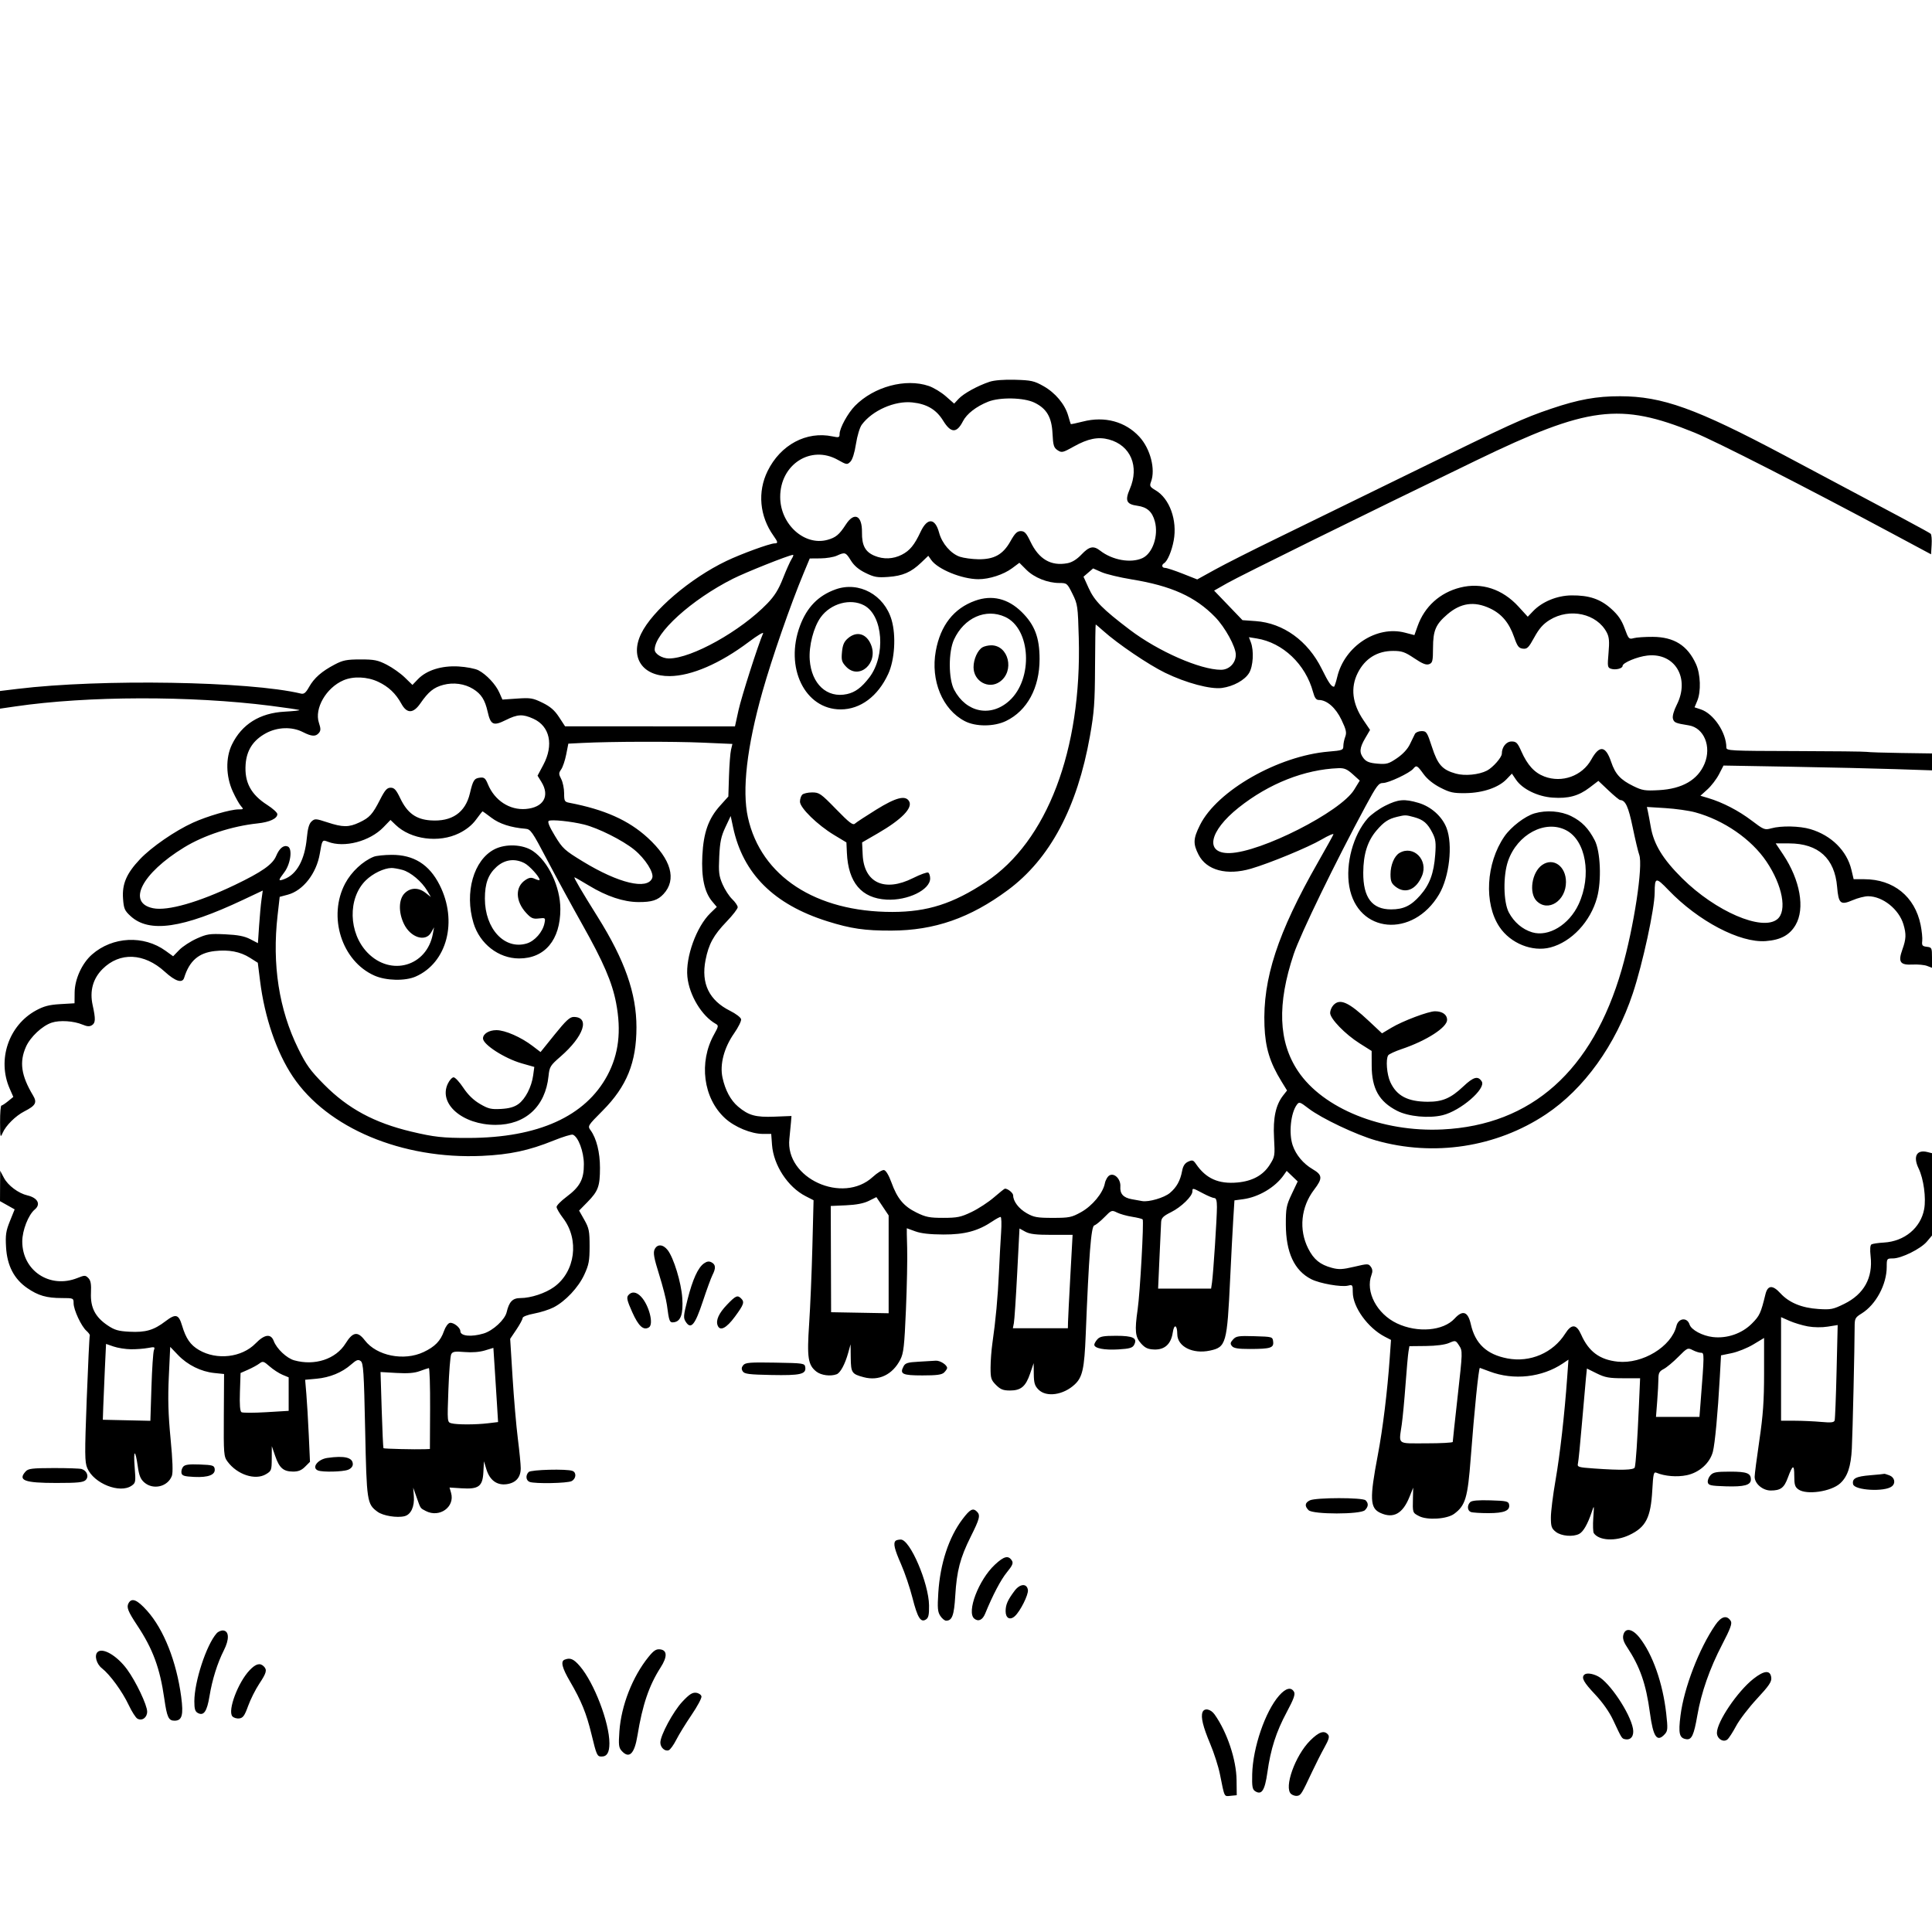 <svg version="1.1" width="1024" height="1024" xmlns="http://www.w3.org/2000/svg"><path d="M524.500 202.349 C 518.244 204.422,510.730 208.555,508.111 211.364 L 505.722 213.925 501.305 210.038 C 498.876 207.900,494.809 205.441,492.266 204.575 C 479.998 200.395,463.195 204.921,453.160 215.109 C 449.355 218.973,445.000 226.926,445.000 230.012 C 445.000 231.888,444.634 232.014,441.250 231.301 C 427.438 228.391,413.711 235.717,406.846 249.661 C 401.416 260.690,402.589 273.593,409.963 283.948 C 412.376 287.336,412.476 288.000,410.578 288.000 C 408.114 288.000,392.810 293.580,385.000 297.327 C 365.799 306.537,345.736 323.651,339.825 335.861 C 333.730 348.453,340.498 358.485,354.998 358.352 C 366.502 358.247,381.650 351.693,396.869 340.238 C 401.472 336.773,404.884 334.740,404.451 335.719 C 401.853 341.595,392.981 369.350,391.412 376.504 L 389.549 385.000 344.525 384.982 L 299.500 384.964 296.311 380.085 C 293.934 376.450,291.692 374.507,287.515 372.463 C 282.431 369.976,281.181 369.770,274.101 370.256 L 266.293 370.791 264.667 367.107 C 262.735 362.728,257.813 357.477,253.561 355.259 C 251.877 354.381,247.125 353.469,243.000 353.233 C 234.046 352.721,226.063 355.238,221.485 360.016 L 218.602 363.025 214.551 359.079 C 212.323 356.908,208.025 353.865,205.000 352.316 C 200.232 349.875,198.368 349.502,191.000 349.514 C 183.734 349.526,181.759 349.917,177.393 352.209 C 170.513 355.819,166.499 359.340,163.812 364.121 C 162.085 367.193,161.103 367.997,159.535 367.621 C 132.150 361.060,53.509 359.753,9.250 365.124 L 0.000 366.247 0.000 370.926 L 0.000 375.605 8.250 374.401 C 46.405 368.833,101.093 368.702,143.402 374.077 C 151.598 375.118,158.478 376.145,158.691 376.358 C 158.904 376.571,155.348 376.951,150.789 377.202 C 137.680 377.924,128.146 383.891,122.923 394.642 C 119.519 401.650,119.701 411.482,123.384 419.527 C 124.874 422.782,126.817 426.245,127.702 427.223 C 129.208 428.887,129.124 429.000,126.385 429.000 C 122.157 429.000,109.895 432.574,102.284 436.025 C 92.793 440.329,80.268 448.966,74.173 455.410 C 67.051 462.941,64.653 468.529,65.214 476.288 C 65.602 481.639,66.037 482.646,69.230 485.572 C 79.097 494.614,96.772 492.058,128.780 476.960 L 139.270 472.012 138.606 476.756 C 138.240 479.365,137.663 485.638,137.324 490.695 L 136.706 499.890 132.603 497.760 C 129.575 496.188,126.110 495.517,119.378 495.201 C 111.108 494.813,109.695 495.025,104.241 497.472 C 100.933 498.957,96.772 501.672,94.994 503.506 L 91.762 506.840 87.809 503.977 C 76.149 495.530,59.640 496.353,48.739 505.924 C 43.456 510.563,39.627 518.948,39.557 526.035 L 39.500 531.761 31.962 532.203 C 26.088 532.547,23.248 533.285,19.097 535.543 C 4.586 543.442,-1.576 561.678,5.111 576.940 L 7.056 581.380 4.278 583.654 C 2.750 584.905,1.163 585.944,0.750 585.964 C 0.337 585.984,0.018 589.938,0.039 594.750 C 0.076 602.883,0.171 603.286,1.400 600.466 C 3.119 596.519,8.272 591.412,12.932 589.034 C 18.894 585.993,19.774 584.388,17.533 580.646 C 11.202 570.074,10.161 562.932,13.768 554.806 C 16.079 549.601,22.399 543.683,27.417 542.027 C 31.679 540.621,39.066 541.095,43.775 543.078 C 46.223 544.109,47.487 544.178,48.775 543.352 C 50.651 542.149,50.715 540.059,49.097 532.701 C 47.455 525.230,49.257 518.689,54.363 513.591 C 63.493 504.474,76.405 505.034,87.334 515.022 C 92.942 520.148,96.656 521.315,97.604 518.250 C 100.370 509.315,105.241 505.047,113.770 504.086 C 121.292 503.239,127.315 504.383,132.459 507.637 L 136.641 510.283 137.852 519.991 C 140.257 539.259,146.580 557.720,155.180 570.578 C 173.466 597.917,213.199 614.576,255.500 612.638 C 270.273 611.962,280.358 609.802,293.415 604.519 C 298.318 602.536,302.910 601.135,303.620 601.407 C 306.489 602.509,309.425 610.342,309.463 617.000 C 309.509 625.080,307.431 628.983,300.201 634.391 C 297.340 636.530,295.000 638.920,295.000 639.701 C 295.000 640.481,296.550 643.150,298.444 645.631 C 307.147 657.028,304.943 673.958,293.696 682.105 C 289.077 685.451,281.357 688.000,275.842 688.000 C 271.705 688.000,269.843 689.908,268.543 695.477 C 267.612 699.463,261.313 705.290,256.315 706.787 C 249.778 708.746,244.000 708.165,244.000 705.548 C 244.000 703.647,240.359 700.784,238.424 701.162 C 237.459 701.351,236.096 703.244,235.331 705.456 C 233.512 710.712,230.545 713.772,224.500 716.623 C 214.093 721.531,199.642 718.642,193.353 710.397 C 189.586 705.457,186.999 705.873,183.167 712.038 C 177.988 720.370,166.865 724.035,155.956 721.004 C 151.959 719.894,146.642 714.878,145.086 710.750 C 143.566 706.716,140.221 707.166,135.458 712.043 C 128.154 719.523,114.902 721.063,105.458 715.528 C 100.890 712.851,98.546 709.461,96.486 702.548 C 94.699 696.556,93.132 696.149,87.724 700.277 C 81.504 705.025,77.207 706.280,68.667 705.845 C 62.706 705.540,60.746 704.971,57.017 702.462 C 50.459 698.050,47.879 693.013,48.214 685.278 C 48.419 680.542,48.086 678.657,46.817 677.389 C 45.269 675.840,44.862 675.838,41.055 677.361 C 26.432 683.212,11.800 673.533,11.800 658.008 C 11.800 652.153,15.035 643.876,18.422 641.065 C 21.777 638.280,19.982 634.854,14.500 633.577 C 9.740 632.468,4.221 628.329,2.069 624.252 L 0.088 620.500 0.044 628.566 L -0.000 636.632 3.884 638.815 L 7.768 640.998 5.267 647.191 C 3.142 652.453,2.832 654.538,3.209 661.056 C 3.773 670.799,7.447 677.888,14.423 682.695 C 20.240 686.704,24.678 687.987,32.750 687.994 C 38.898 688.000,39.000 688.045,39.010 690.750 C 39.022 694.249,43.068 702.923,45.835 705.384 C 47.000 706.420,47.788 707.545,47.587 707.884 C 47.386 708.223,46.658 723.350,45.969 741.500 C 44.857 770.796,44.889 774.906,46.252 778.118 C 49.735 786.324,63.565 791.795,69.795 787.431 C 71.907 785.951,71.998 785.395,71.380 777.681 C 70.620 768.188,71.707 767.831,73.015 777.144 C 73.709 782.090,74.484 783.999,76.509 785.750 C 81.234 789.835,88.910 787.998,91.091 782.260 C 91.746 780.537,91.524 774.184,90.401 762.493 C 89.160 749.576,88.929 741.336,89.481 729.566 L 90.217 713.868 94.386 718.219 C 99.413 723.466,106.534 726.993,113.564 727.719 L 118.763 728.255 118.632 750.042 C 118.507 770.689,118.609 771.978,120.592 774.665 C 125.699 781.586,135.243 784.741,140.923 781.386 C 143.853 779.656,144.002 779.256,144.033 773.034 L 144.065 766.500 145.891 771.786 C 148.063 778.073,150.192 779.925,155.295 779.968 C 158.078 779.992,159.786 779.305,161.694 777.397 L 164.297 774.794 163.657 760.647 C 163.305 752.866,162.729 743.080,162.376 738.901 L 161.734 731.302 167.730 730.758 C 174.797 730.117,181.255 727.471,186.073 723.241 C 188.930 720.732,189.832 720.404,191.172 721.384 C 192.597 722.426,192.892 726.964,193.539 757.812 C 194.340 796.013,194.516 797.171,200.136 801.289 C 203.029 803.408,210.432 804.610,214.422 803.609 C 217.801 802.761,219.764 798.532,219.346 793.000 L 219.006 788.500 220.875 793.788 C 222.962 799.696,222.703 799.315,225.684 800.865 C 232.943 804.638,241.214 798.720,239.080 791.278 L 238.261 788.422 244.628 788.827 C 253.706 789.405,255.803 787.853,256.203 780.260 L 256.506 774.500 257.777 778.696 C 259.541 784.520,263.342 787.345,268.490 786.658 C 273.390 786.004,276.000 783.059,276.000 778.182 C 276.000 776.204,275.312 769.166,274.471 762.543 C 273.630 755.919,272.371 741.298,271.673 730.051 L 270.403 709.602 273.702 704.700 C 275.516 702.005,277.000 699.249,277.000 698.576 C 277.000 697.869,279.583 696.873,283.120 696.215 C 286.486 695.589,291.099 694.122,293.370 692.956 C 299.674 689.718,306.523 682.432,309.676 675.610 C 312.113 670.338,312.500 668.266,312.500 660.500 C 312.500 652.506,312.189 650.949,309.718 646.567 L 306.936 641.634 311.411 637.067 C 317.070 631.292,318.000 628.738,318.000 618.970 C 318.000 610.818,316.161 603.422,313.068 599.140 C 311.378 596.798,311.429 596.713,319.453 588.640 C 332.189 575.824,337.331 563.133,337.336 544.500 C 337.340 526.504,331.159 508.911,316.759 485.933 C 308.288 472.415,303.942 465.000,304.490 465.000 C 304.732 465.000,308.208 466.986,312.215 469.413 C 321.592 475.094,330.507 478.065,338.330 478.116 C 345.461 478.163,348.629 477.152,351.683 473.856 C 358.786 466.192,355.771 455.467,343.302 444.038 C 333.165 434.747,320.438 429.065,301.750 425.488 C 299.232 425.006,299.000 424.580,299.000 420.431 C 299.000 417.939,298.308 414.562,297.461 412.925 C 296.079 410.253,296.079 409.726,297.452 407.765 C 298.293 406.564,299.488 403.009,300.106 399.865 L 301.231 394.150 308.865 393.766 C 323.877 393.012,356.772 392.932,372.345 393.612 L 388.189 394.304 387.458 397.402 C 387.055 399.106,386.571 405.375,386.381 411.333 L 386.037 422.165 381.688 427.002 C 375.479 433.908,372.867 441.265,372.255 453.571 C 371.683 465.071,373.371 472.910,377.467 477.778 L 379.916 480.689 376.530 483.971 C 369.124 491.149,363.284 507.289,364.326 517.703 C 365.304 527.491,371.959 538.520,379.399 542.684 C 380.919 543.534,380.837 544.040,378.501 548.219 C 370.243 562.995,372.700 582.017,384.242 592.655 C 389.343 597.357,398.150 601.000,404.417 601.000 L 408.760 601.000 409.183 606.750 C 409.983 617.616,417.566 629.187,427.061 634.031 L 431.205 636.145 430.577 660.823 C 430.232 674.395,429.460 692.766,428.863 701.648 C 427.656 719.607,428.242 723.472,432.707 726.984 C 435.218 728.959,440.243 729.611,443.455 728.379 C 445.430 727.621,447.899 723.028,449.572 717.000 L 450.821 712.500 450.911 719.628 C 451.010 727.591,451.452 728.257,457.750 729.941 C 465.820 732.099,473.091 728.603,477.200 720.589 C 478.923 717.227,479.340 713.525,480.164 694.214 C 480.692 681.859,480.983 667.080,480.812 661.373 C 480.640 655.665,480.556 650.997,480.624 650.998 C 480.693 650.999,482.718 651.735,485.124 652.633 C 488.109 653.747,492.838 654.281,500.000 654.313 C 511.279 654.362,518.421 652.448,525.982 647.348 C 527.897 646.057,529.850 645.000,530.322 645.000 C 530.794 645.000,530.922 648.712,530.606 653.250 C 530.291 657.788,529.772 667.350,529.452 674.500 C 528.866 687.620,527.727 699.929,525.987 711.951 C 525.466 715.553,525.031 721.347,525.020 724.827 C 525.002 730.500,525.302 731.456,527.923 734.077 C 530.281 736.435,531.709 737.000,535.312 737.000 C 541.131 737.000,543.651 734.874,545.992 727.990 L 547.860 722.500 547.930 728.295 C 547.988 733.060,548.436 734.527,550.455 736.545 C 554.628 740.719,563.669 739.398,569.681 733.736 C 573.746 729.909,574.735 725.409,575.449 707.500 C 577.141 665.079,578.316 650.034,579.977 649.507 C 580.871 649.224,583.306 647.247,585.387 645.115 C 589.048 641.366,589.266 641.286,592.048 642.674 C 593.630 643.463,597.200 644.468,599.982 644.908 C 602.765 645.348,605.305 645.972,605.628 646.294 C 606.364 647.031,604.241 685.272,602.978 694.011 C 601.350 705.279,601.677 708.608,604.750 712.033 C 606.918 714.449,608.392 715.132,611.711 715.260 C 617.301 715.475,620.666 712.410,621.588 706.263 C 622.297 701.534,623.955 702.124,623.985 707.115 C 624.023 713.700,632.153 717.804,641.279 715.847 C 649.882 714.002,650.381 712.220,652.022 677.500 C 652.568 665.950,653.299 651.937,653.647 646.360 L 654.280 636.220 658.890 635.600 C 667.129 634.490,675.874 629.300,680.404 622.833 L 681.970 620.597 684.888 623.393 L 687.807 626.189 684.653 632.844 C 681.795 638.877,681.502 640.389,681.524 649.000 C 681.561 663.833,686.009 673.413,694.984 677.992 C 699.482 680.286,710.964 682.298,714.500 681.411 C 716.865 680.817,717.000 681.006,717.000 684.925 C 717.000 692.768,724.989 703.840,734.016 708.508 L 737.260 710.186 736.579 719.843 C 735.332 737.535,732.902 757.355,730.308 771.000 C 725.849 794.456,726.062 799.341,731.657 801.890 C 738.539 805.025,743.468 802.304,747.055 793.389 L 749.022 788.500 748.887 794.000 C 748.695 801.830,748.678 801.782,752.156 803.581 C 756.532 805.844,766.958 805.162,770.739 802.365 C 776.726 797.937,777.924 793.891,779.522 772.705 C 781.389 747.951,783.719 724.998,784.364 725.001 C 784.439 725.001,786.750 725.855,789.500 726.899 C 802.252 731.740,817.342 730.074,828.407 722.603 L 831.314 720.640 830.639 730.070 C 829.225 749.843,826.823 771.020,824.457 784.586 C 823.106 792.333,822.000 801.188,822.000 804.263 C 822.000 809.113,822.350 810.130,824.635 811.927 C 827.507 814.186,833.796 814.715,837.055 812.970 C 839.190 811.828,841.517 807.774,843.592 801.584 C 844.961 797.500,844.961 797.500,844.475 804.500 C 844.208 808.350,844.329 811.995,844.745 812.600 C 847.477 816.580,856.201 817.060,863.500 813.632 C 872.363 809.469,874.944 804.434,875.755 789.727 C 876.224 781.219,876.511 779.990,877.898 780.573 C 882.337 782.438,888.810 782.971,893.988 781.897 C 900.657 780.515,906.267 775.483,907.851 769.464 C 908.962 765.246,910.482 748.931,911.534 729.932 L 912.175 718.364 917.895 717.182 C 921.042 716.533,926.178 714.458,929.308 712.573 L 935.000 709.146 934.998 727.823 C 934.996 742.549,934.468 750.081,932.498 763.428 C 931.124 772.738,930.000 781.421,930.000 782.723 C 930.000 786.371,934.249 790.000,938.520 790.000 C 943.749 790.000,945.607 788.618,947.578 783.261 C 950.176 776.204,951.000 775.958,951.000 782.243 C 951.000 786.941,951.372 788.147,953.223 789.443 C 957.549 792.474,970.480 790.589,975.307 786.224 C 979.234 782.672,981.040 777.293,981.513 767.735 C 981.949 758.921,982.985 714.035,982.995 703.486 C 983.000 698.775,983.226 698.331,986.750 696.143 C 994.270 691.474,1000.000 680.801,1000.000 671.465 C 1000.000 667.094,1000.069 667.000,1003.250 666.999 C 1007.787 666.998,1018.053 661.914,1021.293 658.064 L 1024.000 654.847 1024.000 633.032 L 1024.000 611.217 1021.579 610.609 C 1015.857 609.173,1013.829 612.950,1016.908 619.311 C 1019.557 624.783,1020.939 634.924,1019.846 640.863 C 1018.013 650.815,1009.416 657.949,998.497 658.579 C 995.460 658.754,992.492 659.196,991.902 659.561 C 991.217 659.984,991.059 662.261,991.464 665.862 C 992.747 677.272,987.955 685.928,977.505 691.072 C 971.574 693.992,970.402 694.224,963.760 693.794 C 954.941 693.223,948.210 690.432,943.650 685.455 C 939.509 680.934,936.912 681.115,935.718 686.007 C 933.264 696.065,932.637 697.416,928.508 701.545 C 923.198 706.854,915.326 709.554,907.764 708.658 C 902.258 708.006,896.403 704.844,895.514 702.043 C 894.238 698.024,889.569 698.545,888.529 702.822 C 885.875 713.739,870.539 723.058,857.453 721.707 C 847.885 720.720,842.036 716.390,838.027 707.328 C 835.549 701.726,832.927 701.572,829.605 706.833 C 823.149 717.060,811.012 722.278,798.985 719.997 C 787.993 717.913,781.881 712.202,779.558 701.847 C 778.052 695.135,775.270 694.164,770.986 698.854 C 764.981 705.429,751.319 706.575,740.420 701.419 C 729.738 696.365,723.556 684.559,726.936 675.669 C 727.594 673.938,727.485 672.677,726.567 671.423 C 725.318 669.714,724.948 669.713,717.787 671.400 C 711.558 672.867,709.576 672.963,705.914 671.977 C 699.670 670.295,696.322 667.570,693.386 661.775 C 688.300 651.737,689.500 639.739,696.509 630.556 C 701.118 624.518,700.981 622.765,695.656 619.645 C 690.771 616.781,686.899 612.152,685.166 607.101 C 683.005 600.802,684.086 590.000,687.319 585.579 C 688.581 583.853,688.932 583.962,693.578 587.523 C 700.402 592.754,718.762 601.462,729.263 604.450 C 759.941 613.177,793.101 608.094,819.328 590.643 C 839.603 577.152,856.323 553.890,865.431 526.500 C 870.662 510.772,876.981 481.622,877.014 473.075 C 877.045 464.860,877.602 464.758,884.309 471.743 C 900.158 488.248,922.232 499.827,935.886 498.797 C 943.800 498.200,948.540 495.641,951.692 490.262 C 956.805 481.539,954.130 466.435,945.072 452.870 L 941.152 447.000 948.326 447.022 C 963.774 447.069,972.441 454.944,973.710 470.087 C 974.457 478.991,975.506 479.889,981.936 477.123 C 984.650 475.955,988.362 475.010,990.185 475.022 C 997.898 475.073,1006.456 481.902,1008.859 489.922 C 1010.413 495.112,1010.304 497.678,1008.290 503.298 C 1005.917 509.918,1007.074 511.592,1013.773 511.231 C 1016.522 511.083,1019.947 511.410,1021.385 511.956 L 1024.000 512.950 1024.000 507.542 C 1024.000 502.385,1023.872 502.118,1021.250 501.816 C 1018.898 501.546,1018.547 501.102,1018.821 498.752 C 1018.998 497.241,1018.619 493.416,1017.980 490.252 C 1014.934 475.189,1003.596 466.000,988.055 466.000 L 982.473 466.000 981.286 461.002 C 978.893 450.928,970.655 442.758,959.568 439.465 C 953.854 437.767,944.115 437.563,938.834 439.029 C 935.327 440.004,934.874 439.824,928.334 434.859 C 921.452 429.634,912.993 425.261,905.379 422.990 L 901.259 421.761 904.981 418.398 C 907.028 416.549,909.783 412.947,911.102 410.396 L 913.500 405.756 949.500 406.386 C 969.300 406.732,994.163 407.306,1004.750 407.660 L 1024.000 408.304 1024.000 403.822 L 1024.000 399.339 1007.641 399.102 C 998.644 398.971,990.431 398.704,989.391 398.509 C 988.351 398.313,971.188 398.119,951.250 398.077 C 916.901 398.004,915.000 397.905,915.000 396.182 C 915.000 388.287,908.247 378.227,901.440 375.980 L 898.147 374.893 899.573 371.479 C 901.653 366.502,901.346 357.361,898.919 352.000 C 894.446 342.118,887.304 337.614,876.000 337.545 C 871.875 337.520,867.321 337.831,865.879 338.237 C 863.402 338.933,863.140 338.648,861.099 333.053 C 859.502 328.672,857.662 325.982,854.023 322.711 C 848.204 317.479,842.250 315.470,832.871 315.573 C 825.269 315.658,817.392 318.894,812.590 323.906 L 809.742 326.879 804.837 321.512 C 796.316 312.188,785.221 308.565,773.926 311.417 C 763.171 314.132,755.036 321.500,751.358 331.855 L 749.665 336.620 744.605 335.308 C 729.612 331.418,712.623 342.546,708.766 358.783 C 708.084 361.652,707.296 363.993,707.013 363.985 C 705.610 363.943,704.168 361.829,700.546 354.500 C 693.220 339.677,680.181 330.247,665.568 329.201 L 658.543 328.699 651.021 320.866 L 643.500 313.033 650.500 309.054 C 657.648 304.991,723.164 272.705,782.591 243.962 C 841.744 215.350,858.571 213.204,898.000 229.243 C 909.638 233.976,956.158 257.713,1003.314 282.979 L 1023.500 293.795 1023.807 288.754 C 1023.976 285.982,1023.751 283.356,1023.307 282.919 C 1022.574 282.196,1008.186 274.483,945.492 241.205 C 898.875 216.461,881.046 210.053,858.708 210.017 C 846.190 209.997,836.625 211.728,822.138 216.633 C 807.250 221.674,800.950 224.555,747.000 251.000 C 720.325 264.076,688.375 279.692,676.000 285.703 C 663.625 291.714,649.237 298.988,644.026 301.869 L 634.552 307.105 626.826 304.053 C 622.578 302.374,618.403 301.000,617.551 301.000 C 615.807 301.000,615.470 299.446,617.007 298.496 C 618.809 297.382,621.055 292.070,622.089 286.475 C 624.072 275.751,619.923 264.247,612.491 259.862 C 609.485 258.089,609.209 257.580,610.051 255.366 C 612.551 248.789,609.720 237.821,603.887 231.494 C 596.454 223.429,585.509 220.473,574.001 223.421 C 570.537 224.309,567.625 224.915,567.531 224.768 C 567.437 224.620,566.817 222.606,566.153 220.291 C 564.415 214.237,559.331 208.171,553.025 204.629 C 548.129 201.878,546.543 201.525,538.025 201.288 C 532.093 201.123,526.991 201.523,524.500 202.349 M548.306 213.421 C 554.760 216.575,557.416 221.108,557.850 229.707 C 558.175 236.129,558.530 237.301,560.557 238.630 C 562.743 240.062,563.291 239.935,569.200 236.630 C 576.645 232.467,582.032 231.393,587.747 232.932 C 599.265 236.033,603.980 247.201,598.827 259.179 C 596.163 265.373,597.014 267.268,602.820 268.062 C 607.990 268.770,610.708 271.203,612.099 276.367 C 614.130 283.912,610.920 293.349,605.478 295.828 C 599.334 298.628,589.579 296.896,583.115 291.859 C 579.577 289.101,577.333 289.566,573.201 293.909 C 570.733 296.504,568.223 298.055,565.741 298.521 C 557.034 300.154,550.604 296.400,546.165 287.090 C 543.994 282.537,543.043 281.500,541.036 281.500 C 539.095 281.500,537.927 282.649,535.536 286.910 C 531.605 293.915,526.907 296.535,518.500 296.412 C 515.200 296.364,510.835 295.774,508.800 295.101 C 504.001 293.515,499.277 288.066,497.750 282.355 C 495.642 274.475,491.508 274.253,487.956 281.829 C 484.645 288.891,482.221 291.846,477.956 294.023 C 473.390 296.352,468.256 296.552,463.546 294.584 C 458.591 292.513,456.769 289.112,456.868 282.113 C 456.994 273.133,452.772 271.106,448.313 278.007 C 444.850 283.366,442.977 284.928,438.562 286.135 C 426.354 289.475,413.576 277.911,413.522 263.473 C 413.458 246.176,429.724 235.670,444.078 243.739 C 448.744 246.362,449.026 246.403,450.725 244.704 C 451.814 243.615,452.957 239.979,453.682 235.294 C 454.350 230.983,455.696 226.536,456.775 225.079 C 462.346 217.559,474.195 212.327,483.484 213.286 C 491.220 214.085,496.244 217.050,499.884 222.966 C 503.985 229.630,507.067 229.729,510.359 223.302 C 512.389 219.341,517.384 215.452,523.692 212.923 C 529.942 210.417,542.687 210.675,548.306 213.421 M450.974 297.063 C 452.675 299.819,455.105 301.883,458.754 303.668 C 463.329 305.907,464.988 306.198,470.788 305.783 C 478.483 305.233,482.905 303.307,488.258 298.179 L 492.016 294.578 493.554 296.774 C 497.029 301.734,509.833 306.963,518.568 306.988 C 524.333 307.005,531.930 304.532,536.438 301.171 L 540.295 298.295 544.005 302.005 C 548.150 306.150,555.265 309.000,561.470 309.000 C 565.480 309.000,565.655 309.144,568.435 314.750 C 571.165 320.255,571.307 321.247,571.769 338.000 C 573.409 397.554,554.988 445.967,522.500 467.488 C 505.146 478.984,491.572 483.333,473.000 483.347 C 432.338 483.379,403.353 464.447,396.431 433.334 C 393.207 418.842,395.861 395.820,404.125 366.580 C 409.194 348.647,418.960 320.544,425.957 303.750 L 429.187 296.000 434.843 295.955 C 437.954 295.930,441.850 295.292,443.500 294.536 C 447.876 292.533,448.258 292.662,450.974 297.063 M419.594 296.250 C 418.795 297.488,416.730 302.100,415.003 306.500 C 412.664 312.463,410.545 315.868,406.682 319.872 C 392.626 334.444,366.569 349.000,354.541 349.000 C 350.940 349.000,347.000 346.568,347.000 344.344 C 347.000 335.485,366.420 317.875,388.447 306.761 C 395.268 303.319,417.830 294.329,420.273 294.079 C 420.698 294.036,420.393 295.012,419.594 296.250 M599.869 307.102 C 620.850 310.524,633.521 316.242,644.026 327.027 C 649.314 332.456,655.000 342.817,655.000 347.025 C 655.000 351.429,651.489 355.000,647.157 355.000 C 636.165 355.000,613.927 345.248,598.852 333.816 C 584.397 322.855,580.109 318.512,577.017 311.700 L 574.278 305.665 576.827 303.472 L 579.377 301.279 583.817 303.243 C 586.260 304.324,593.483 306.060,599.869 307.102 M442.882 312.381 C 433.741 315.647,427.711 321.811,424.029 331.651 C 415.760 353.753,426.566 376.000,445.570 376.000 C 456.028 376.000,465.328 369.058,470.786 357.175 C 474.216 349.709,475.008 336.978,472.565 328.575 C 468.702 315.288,455.263 307.956,442.882 312.381 M516.882 318.381 C 505.521 322.440,498.460 331.455,495.987 345.054 C 493.145 360.685,499.518 376.082,511.372 382.222 C 517.208 385.245,526.883 385.203,533.237 382.127 C 544.419 376.714,551.000 364.567,551.000 349.343 C 551.000 337.923,548.416 331.140,541.470 324.324 C 534.235 317.224,525.814 315.189,516.882 318.381 M458.016 320.868 C 468.074 326.260,469.583 347.571,460.723 359.115 C 456.654 364.417,453.270 366.931,448.923 367.881 C 438.362 370.189,430.105 362.596,429.173 349.720 C 428.640 342.351,431.216 332.383,435.004 327.153 C 440.315 319.822,450.748 316.972,458.016 320.868 M789.624 322.405 C 795.884 325.320,799.853 330.024,802.522 337.691 C 804.222 342.573,804.960 343.549,807.152 343.805 C 809.431 344.071,810.196 343.313,813.214 337.805 C 815.768 333.144,817.887 330.744,821.340 328.603 C 831.974 322.007,846.430 325.196,851.650 335.290 C 852.893 337.693,853.085 339.989,852.553 346.084 C 851.921 353.328,852.010 353.868,853.939 354.481 C 856.307 355.232,860.000 354.301,860.000 352.953 C 860.000 351.289,867.770 348.044,873.176 347.449 C 887.776 345.844,895.862 359.472,888.698 373.609 C 887.144 376.676,886.337 379.572,886.676 380.867 C 887.231 382.993,888.019 383.329,895.090 384.458 C 903.149 385.744,907.245 395.692,903.452 404.768 C 899.863 413.359,891.667 418.112,879.265 418.795 C 871.900 419.201,870.468 418.974,865.710 416.646 C 858.867 413.299,856.139 410.320,853.929 403.784 C 851.017 395.173,847.728 394.796,843.419 402.581 C 838.608 411.274,827.886 415.138,818.510 411.557 C 813.275 409.558,809.577 405.509,806.355 398.250 C 804.331 393.688,803.651 393.000,801.173 393.000 C 798.354 393.000,796.000 395.945,796.000 399.470 C 796.000 401.418,791.256 406.816,788.118 408.439 C 783.849 410.647,776.386 411.368,771.621 410.034 C 764.440 408.023,762.035 405.341,758.978 395.931 C 756.418 388.054,756.057 387.500,753.478 387.500 C 751.960 387.500,750.366 388.175,749.937 389.000 C 749.507 389.825,748.302 392.300,747.258 394.500 C 746.070 397.005,743.518 399.751,740.430 401.848 C 735.999 404.858,734.952 405.152,730.084 404.752 C 726.003 404.417,724.216 403.750,722.834 402.043 C 720.353 398.979,720.525 396.486,723.579 391.275 L 726.158 386.875 722.643 381.688 C 716.714 372.939,715.700 364.458,719.646 356.645 C 723.491 349.032,729.970 345.000,738.359 345.000 C 743.022 345.000,744.625 345.556,749.594 348.896 C 753.904 351.793,755.916 352.596,757.445 352.030 C 759.277 351.351,759.503 350.412,759.529 343.384 C 759.562 334.137,760.948 330.912,767.184 325.574 C 774.220 319.552,781.338 318.547,789.624 322.405 M532.684 326.943 C 546.407 333.174,547.758 359.855,534.937 371.438 C 525.122 380.305,512.106 377.702,505.724 365.595 C 502.680 359.820,502.631 345.516,505.633 339.000 C 510.966 327.425,522.460 322.302,532.684 326.943 M584.747 334.370 C 592.361 341.208,608.758 352.321,617.532 356.591 C 628.651 362.002,641.617 365.461,647.669 364.632 C 653.734 363.801,659.727 360.496,662.035 356.710 C 664.211 353.142,664.685 344.931,662.975 340.433 L 661.949 337.736 666.106 338.401 C 679.913 340.609,691.984 352.087,695.937 366.767 C 696.771 369.863,697.588 371.000,698.981 371.000 C 703.264 371.000,707.939 375.086,711.003 381.507 C 713.488 386.713,713.840 388.290,713.009 390.477 C 712.454 391.936,712.000 394.161,712.000 395.421 C 712.000 397.558,711.474 397.756,704.208 398.362 C 677.492 400.590,645.130 419.046,636.039 437.238 C 632.408 444.504,632.276 447.154,635.250 452.994 C 639.481 461.302,650.220 464.166,663.068 460.414 C 672.979 457.520,693.400 449.088,700.356 445.018 C 704.127 442.811,706.992 441.578,706.724 442.278 C 706.455 442.977,702.776 449.613,698.548 457.025 C 677.182 494.474,669.226 518.804,670.197 543.715 C 670.651 555.362,673.032 563.131,679.246 573.241 L 682.160 577.981 680.142 580.547 C 676.172 585.593,674.682 592.498,675.267 603.125 C 675.790 612.606,675.717 613.055,672.955 617.410 C 669.457 622.926,663.771 626.029,655.846 626.748 C 645.847 627.654,639.184 624.672,633.887 616.916 C 632.475 614.849,631.960 614.697,629.763 615.698 C 627.983 616.509,627.045 617.947,626.540 620.637 C 625.570 625.807,623.638 629.286,620.065 632.292 C 617.054 634.825,608.870 637.222,605.365 636.597 C 604.339 636.414,601.858 635.968,599.850 635.605 C 595.393 634.801,593.519 632.726,593.810 628.915 C 594.103 625.059,590.730 621.539,588.093 622.950 C 587.070 623.498,585.944 625.420,585.592 627.223 C 584.586 632.367,578.948 639.164,572.921 642.500 C 567.965 645.242,566.684 645.500,558.000 645.500 C 549.709 645.500,547.947 645.183,544.152 643.011 C 539.949 640.605,537.000 636.718,537.000 633.585 C 537.000 632.298,534.209 630.000,532.647 630.000 C 532.381 630.000,529.764 632.079,526.832 634.621 C 523.899 637.162,518.575 640.644,515.000 642.360 C 509.305 645.092,507.447 645.480,500.000 645.489 C 492.682 645.498,490.699 645.107,485.742 642.672 C 478.961 639.343,475.566 635.262,472.481 626.732 C 471.115 622.954,469.573 620.369,468.565 620.167 C 467.651 619.984,464.979 621.608,462.628 623.775 C 446.693 638.464,416.121 624.535,418.384 603.617 C 418.688 600.803,419.064 596.925,419.219 595.000 L 419.500 591.500 410.467 591.854 C 400.484 592.245,396.771 591.218,391.206 586.526 C 387.247 583.187,384.370 577.824,382.925 571.086 C 381.435 564.140,383.756 555.329,389.082 547.707 C 391.308 544.520,392.982 541.145,392.801 540.207 C 392.621 539.268,390.004 537.271,386.986 535.768 C 375.846 530.221,371.508 521.261,373.951 508.844 C 375.622 500.350,378.183 495.678,385.138 488.435 C 388.362 485.077,391.000 481.665,391.000 480.852 C 391.000 480.039,389.683 478.112,388.073 476.570 C 386.462 475.027,384.157 471.468,382.950 468.661 C 381.049 464.244,380.816 462.268,381.216 453.971 C 381.591 446.175,382.200 443.276,384.476 438.442 L 387.275 432.500 388.568 438.558 C 393.811 463.110,410.166 479.391,438.544 488.309 C 450.970 492.214,458.391 493.292,472.500 493.241 C 495.300 493.158,514.135 486.603,534.150 471.785 C 556.485 455.250,570.961 428.098,577.702 390.093 C 579.937 377.496,580.305 372.457,580.395 353.254 C 580.453 341.018,580.611 331.005,580.747 331.004 C 580.883 331.002,582.683 332.517,584.747 334.370 M449.427 338.309 C 447.378 340.071,446.631 341.787,446.271 345.559 C 445.862 349.834,446.143 350.871,448.351 353.250 C 455.262 360.694,465.743 351.501,461.613 341.617 C 459.158 335.739,454.032 334.348,449.427 338.309 M520.750 343.080 C 518.160 344.589,516.000 349.393,516.000 353.646 C 516.000 361.077,523.970 365.511,529.883 361.369 C 537.919 355.741,534.635 341.928,525.285 342.030 C 523.753 342.047,521.712 342.519,520.750 343.080 M200.500 361.383 C 205.955 363.962,209.758 367.572,212.736 373.000 C 215.658 378.325,219.032 378.260,222.806 372.808 C 227.099 366.605,229.909 364.336,234.958 362.995 C 240.351 361.563,246.244 362.370,250.755 365.158 C 255.072 367.825,257.041 370.913,258.467 377.244 C 260.048 384.260,261.498 384.927,268.059 381.658 C 274.369 378.514,277.052 378.387,282.729 380.964 C 291.453 384.924,293.581 394.881,287.957 405.421 L 284.914 411.124 286.957 414.430 C 291.583 421.915,288.075 427.998,278.682 428.776 C 270.133 429.485,262.151 424.277,258.615 415.681 C 257.279 412.432,256.647 411.910,254.373 412.181 C 251.331 412.544,250.700 413.530,249.059 420.482 C 246.644 430.715,239.461 435.635,228.132 434.816 C 220.464 434.261,215.884 430.915,212.161 423.149 C 209.986 418.613,208.981 417.500,207.061 417.500 C 205.133 417.500,204.047 418.718,201.460 423.783 C 197.436 431.660,195.890 433.361,190.415 435.935 C 184.859 438.546,181.661 438.531,173.509 435.856 C 167.390 433.847,166.860 433.817,165.129 435.383 C 163.824 436.564,163.089 439.130,162.624 444.130 C 161.554 455.649,157.316 463.421,150.750 465.909 C 147.335 467.202,147.323 466.754,150.651 462.391 C 154.047 457.939,155.152 449.656,152.486 448.633 C 150.268 447.782,148.058 449.620,146.330 453.755 C 144.480 458.180,138.721 462.208,124.500 469.026 C 105.283 478.238,88.869 482.924,81.192 481.388 C 67.090 478.568,75.034 462.957,97.607 449.132 C 108.079 442.719,122.948 437.860,136.500 436.424 C 142.938 435.742,147.000 433.840,147.000 431.508 C 147.000 430.712,144.589 428.519,141.641 426.634 C 132.948 421.073,129.500 414.585,130.188 405.083 C 130.728 397.608,134.194 392.301,140.927 388.636 C 147.026 385.317,154.745 385.066,160.500 388.000 C 165.205 390.399,167.328 390.515,169.027 388.468 C 170.055 387.228,170.056 386.199,169.029 383.088 C 166.531 375.519,172.863 364.537,182.000 360.590 C 187.277 358.311,194.671 358.628,200.500 361.383 M754.530 410.294 C 756.462 412.955,759.690 415.555,763.444 417.475 C 768.555 420.089,770.327 420.470,776.914 420.375 C 785.972 420.244,794.274 417.411,798.486 413.015 L 801.340 410.036 803.556 413.297 C 806.918 418.245,814.999 422.196,822.900 422.756 C 831.273 423.348,836.707 421.870,842.548 417.411 L 847.177 413.878 852.529 418.939 C 855.472 421.722,858.245 424.014,858.690 424.032 C 861.541 424.144,863.072 427.474,865.376 438.574 C 866.737 445.133,868.282 451.630,868.809 453.011 C 870.983 458.700,865.994 491.452,859.545 513.831 C 844.091 567.458,811.712 596.346,764.500 598.629 C 732.471 600.178,701.212 587.547,687.959 567.701 C 677.546 552.107,676.825 532.203,685.711 505.663 C 689.259 495.067,707.826 456.847,723.803 427.250 C 729.681 416.360,730.708 415.000,733.048 415.000 C 735.991 415.000,747.134 409.749,749.024 407.471 C 750.739 405.405,751.121 405.601,754.530 410.294 M716.981 410.364 L 720.704 413.727 717.704 418.614 C 710.539 430.286,668.292 451.759,651.724 452.150 C 638.400 452.464,640.770 440.564,656.526 428.043 C 672.563 415.299,691.423 407.843,709.379 407.150 C 712.495 407.029,713.990 407.662,716.981 410.364 M425.200 421.200 C 424.540 421.860,424.000 423.525,424.000 424.901 C 424.000 428.184,433.281 437.251,442.064 442.548 L 448.616 446.500 448.867 452.000 C 449.588 467.793,456.611 476.083,469.889 476.815 C 481.076 477.432,493.000 471.648,493.000 465.604 C 493.000 464.237,492.546 462.837,491.991 462.494 C 491.436 462.151,487.775 463.475,483.857 465.435 C 468.807 472.964,457.930 467.893,457.235 453.022 L 456.930 446.500 465.215 441.706 C 477.809 434.419,483.846 428.262,481.866 424.724 C 479.974 421.344,474.924 422.621,464.406 429.139 C 458.958 432.516,453.893 435.839,453.152 436.523 C 452.051 437.539,450.214 436.135,443.152 428.883 C 435.076 420.590,434.230 419.999,430.450 419.999 C 428.222 420.000,425.860 420.540,425.200 421.200 M734.222 427.047 C 730.869 428.723,726.681 431.739,724.915 433.749 C 717.207 442.528,713.071 457.784,715.139 469.805 C 719.443 494.815,748.930 497.413,762.756 474.000 C 768.199 464.783,770.112 447.678,766.692 438.814 C 764.350 432.745,758.522 427.529,751.878 425.556 C 744.374 423.328,741.114 423.603,734.222 427.047 M898.500 430.553 C 913.648 434.683,928.246 444.758,936.239 456.599 C 944.769 469.236,947.332 482.884,941.988 487.211 C 933.962 493.710,909.324 483.101,891.568 465.500 C 881.353 455.374,876.538 447.498,874.953 438.321 C 874.399 435.119,873.708 431.421,873.417 430.101 L 872.887 427.703 882.694 428.310 C 888.087 428.644,895.200 429.653,898.500 430.553 M260.467 433.423 C 264.699 436.654,270.769 438.619,278.479 439.254 C 281.252 439.483,282.057 440.641,290.123 456.000 C 294.889 465.075,303.218 480.370,308.632 489.989 C 319.823 509.873,324.446 520.603,326.542 531.558 C 329.399 546.490,327.938 558.716,321.958 569.919 C 310.331 591.696,285.221 603.046,248.475 603.133 C 234.683 603.166,230.100 602.661,218.000 599.778 C 198.351 595.097,184.404 587.571,171.808 574.852 C 164.445 567.416,162.343 564.503,158.056 555.788 C 147.849 535.040,144.162 511.239,147.121 485.211 L 148.243 475.350 152.565 474.194 C 160.633 472.036,167.725 462.948,169.497 452.500 C 170.759 445.052,170.812 444.975,173.803 446.144 C 182.399 449.506,195.983 445.957,203.233 438.455 L 206.966 434.593 209.733 437.243 C 217.787 444.956,232.602 446.905,243.288 441.658 C 247.133 439.770,250.153 437.350,252.288 434.447 C 254.054 432.044,255.609 430.060,255.741 430.039 C 255.874 430.018,258.001 431.540,260.467 433.423 M813.358 431.091 C 808.310 432.554,800.875 438.243,797.376 443.319 C 787.587 457.525,786.426 478.897,794.769 491.320 C 800.619 500.030,812.183 504.679,821.752 502.168 C 832.953 499.229,843.036 488.435,846.486 475.691 C 848.921 466.696,848.284 451.235,845.238 445.384 C 841.905 438.980,838.402 435.379,832.780 432.578 C 827.292 429.843,819.677 429.260,813.358 431.091 M749.500 433.105 C 754.419 434.450,756.621 436.340,759.235 441.462 C 760.929 444.782,761.166 446.644,760.699 452.962 C 759.965 462.879,757.758 468.857,752.719 474.581 C 747.881 480.078,743.877 482.001,737.282 481.996 C 727.204 481.988,722.479 475.735,722.551 462.500 C 722.605 452.712,724.803 445.759,729.622 440.129 C 733.476 435.625,735.858 434.049,740.500 432.929 C 744.800 431.891,745.081 431.897,749.500 433.105 M309.500 436.997 C 317.035 438.852,330.043 445.370,336.167 450.358 C 341.986 455.099,346.750 462.602,345.692 465.360 C 343.213 471.819,327.897 468.178,308.978 456.633 C 299.183 450.655,298.214 449.767,294.113 443.013 C 291.182 438.187,290.100 435.556,290.853 435.091 C 292.223 434.244,302.650 435.310,309.500 436.997 M829.997 439.998 C 840.579 445.397,843.763 464.053,836.700 479.273 C 831.645 490.167,820.760 496.743,812.085 494.144 C 806.937 492.601,802.479 488.810,799.713 483.624 C 796.815 478.189,796.607 464.098,799.309 456.329 C 804.228 442.190,818.943 434.359,829.997 439.998 M262.142 450.103 C 251.058 455.731,246.094 473.060,250.948 489.182 C 254.286 500.269,264.230 508.000,275.154 508.000 C 288.772 508.000,297.000 498.151,297.000 481.849 C 297.000 470.042,290.628 456.591,282.407 451.040 C 277.175 447.508,268.081 447.088,262.142 450.103 M741.750 452.080 C 739.019 453.671,737.000 458.473,737.000 463.378 C 737.000 467.023,737.489 468.240,739.635 469.927 C 744.806 473.995,750.578 471.648,753.683 464.216 C 757.174 455.861,749.194 447.745,741.750 452.080 M198.105 454.085 C 192.319 456.399,186.243 462.067,182.976 468.197 C 173.612 485.766,181.111 509.425,198.475 517.095 C 204.648 519.822,214.724 520.052,220.317 517.594 C 236.984 510.271,242.727 488.218,232.973 469.000 C 227.465 458.148,219.250 453.016,207.500 453.085 C 203.650 453.108,199.422 453.558,198.105 454.085 M277.998 457.499 C 280.632 458.861,286.000 464.780,286.000 466.323 C 286.000 466.672,284.893 466.453,283.541 465.837 C 281.566 464.937,280.573 465.050,278.496 466.410 C 272.905 470.074,273.131 477.717,279.016 484.017 C 281.537 486.716,282.569 487.152,285.590 486.800 C 289.096 486.390,289.161 486.446,288.579 489.357 C 287.658 493.958,283.413 498.796,279.184 500.063 C 267.467 503.574,257.000 492.339,257.000 476.251 C 257.000 468.254,258.770 463.441,263.172 459.463 C 267.514 455.540,272.845 454.834,277.998 457.499 M817.353 458.465 C 811.880 462.299,810.209 473.300,814.455 477.545 C 820.517 483.608,830.000 477.470,830.000 467.484 C 830.000 459.112,823.276 454.317,817.353 458.465 M213.321 461.072 C 217.684 462.284,223.595 467.266,226.436 472.126 L 228.371 475.437 225.551 473.219 C 221.811 470.277,217.541 470.368,214.455 473.455 C 211.268 476.641,211.118 483.548,214.102 489.712 C 217.610 496.957,225.539 499.456,228.501 494.250 L 230.065 491.500 229.412 495.000 C 226.204 512.192,207.144 517.680,194.807 504.963 C 184.659 494.502,184.224 476.046,193.903 466.595 C 197.643 462.943,203.494 460.126,207.500 460.049 C 208.600 460.028,211.219 460.489,213.321 461.072 M706.655 532.829 C 705.745 533.835,705.000 535.654,705.000 536.872 C 705.000 539.946,712.961 548.164,720.629 553.008 L 727.000 557.031 727.022 564.765 C 727.057 576.977,730.922 583.856,740.500 588.755 C 746.477 591.812,757.315 592.851,764.646 591.070 C 774.125 588.767,787.755 577.009,785.357 573.201 C 783.388 570.074,780.987 570.723,775.570 575.846 C 768.966 582.091,764.479 584.012,756.628 583.956 C 746.033 583.880,740.238 580.812,736.881 573.500 C 735.031 569.472,734.402 561.488,735.766 559.345 C 736.170 558.709,739.386 557.217,742.912 556.030 C 756.070 551.597,767.000 544.564,767.000 540.529 C 767.000 537.782,764.480 536.000,760.595 536.000 C 757.071 536.000,743.519 541.109,737.500 544.706 L 732.500 547.694 725.653 541.274 C 714.758 531.056,710.123 528.996,706.655 532.829 M293.998 548.304 L 286.505 557.609 282.301 554.400 C 276.140 549.697,267.704 546.000,263.133 546.000 C 259.153 546.000,256.000 547.943,256.000 550.397 C 256.000 553.651,267.515 561.046,276.598 563.626 L 283.195 565.500 282.589 569.952 C 281.750 576.118,278.419 582.566,274.707 585.209 C 272.512 586.772,269.791 587.530,265.543 587.764 C 260.301 588.052,258.822 587.699,254.385 585.105 C 250.967 583.106,248.046 580.270,245.582 576.557 C 243.553 573.501,241.235 571.000,240.430 571.000 C 239.626 571.000,238.240 572.525,237.352 574.389 C 232.268 585.049,245.140 596.171,262.605 596.207 C 278.445 596.240,289.061 586.495,290.723 570.395 C 291.240 565.389,291.633 564.750,297.135 559.964 C 309.492 549.216,312.860 539.000,304.046 539.000 C 302.027 539.000,299.921 540.950,293.998 548.304 M637.596 632.500 C 640.182 633.875,642.906 635.000,643.649 635.000 C 644.594 635.000,645.000 636.428,645.001 639.750 C 645.003 645.467,643.062 675.174,642.388 679.750 L 641.909 683.000 627.866 683.000 L 613.822 683.000 614.543 666.750 C 614.939 657.813,615.334 649.266,615.419 647.758 C 615.547 645.515,616.515 644.548,620.743 642.441 C 626.100 639.771,632.000 634.019,632.000 631.465 C 632.000 629.555,632.088 629.571,637.596 632.500 M471.000 670.127 L 471.000 696.052 455.750 695.776 L 440.500 695.500 440.406 667.346 L 440.313 639.192 448.406 638.832 C 453.873 638.589,457.798 637.827,460.500 636.486 L 464.500 634.500 467.750 639.350 L 471.000 644.201 471.000 670.127 M557.500 654.500 L 568.500 654.500 567.319 676.000 C 566.669 687.825,566.106 698.962,566.069 700.750 L 566.000 704.000 551.421 704.000 L 536.841 704.000 537.377 701.250 C 537.671 699.737,538.461 687.842,539.133 674.816 L 540.353 651.131 543.427 652.816 C 545.782 654.106,549.070 654.500,557.500 654.500 M346.928 662.258 C 346.119 664.034,346.638 666.871,349.356 675.540 C 351.257 681.603,353.104 688.799,353.461 691.532 C 354.638 700.550,354.886 701.156,357.260 700.815 C 360.851 700.298,362.170 696.423,361.621 688.000 C 361.087 679.808,357.062 666.619,353.849 662.535 C 351.378 659.394,348.290 659.270,346.928 662.258 M373.141 669.614 C 369.956 671.845,367.122 678.066,364.397 688.808 C 362.185 697.527,362.112 698.522,363.525 700.679 C 366.239 704.821,368.399 702.200,372.514 689.774 C 374.567 683.573,376.866 677.285,377.623 675.800 C 379.486 672.146,379.355 670.260,377.155 669.083 C 375.825 668.371,374.703 668.520,373.141 669.614 M333.001 686.499 C 331.983 687.725,332.371 689.373,335.128 695.535 C 338.432 702.920,341.068 705.312,343.943 703.535 C 346.605 701.890,344.015 691.774,339.778 687.264 C 337.318 684.645,334.777 684.359,333.001 686.499 M385.348 691.497 C 380.990 696.045,379.308 699.755,380.361 702.498 C 381.602 705.731,384.985 704.025,389.502 697.890 C 394.274 691.408,394.714 690.114,392.800 688.200 C 390.893 686.293,389.925 686.721,385.348 691.497 M958.200 703.017 C 961.316 703.585,965.665 703.636,968.754 703.140 L 974.009 702.297 973.421 726.899 C 973.097 740.429,972.637 752.120,972.399 752.877 C 972.061 753.949,970.475 754.119,965.233 753.645 C 961.530 753.309,955.237 753.027,951.250 753.018 L 944.000 753.000 944.000 725.556 L 944.000 698.112 948.450 700.081 C 950.898 701.164,955.285 702.485,958.200 703.017 M581.655 709.829 C 580.745 710.835,580.000 712.141,580.000 712.731 C 580.000 714.633,585.313 715.665,592.776 715.213 C 598.692 714.854,600.247 714.407,601.095 712.822 C 603.026 709.215,600.617 708.000,591.533 708.000 C 584.837 708.000,583.003 708.340,581.655 709.829 M653.548 709.947 C 652.054 711.598,651.952 712.238,652.984 713.481 C 653.925 714.614,656.311 714.997,662.372 714.986 C 673.395 714.968,675.186 714.411,674.804 711.119 C 674.502 708.520,674.426 708.498,664.936 708.216 C 656.410 707.963,655.173 708.151,653.548 709.947 M772.619 739.807 C 771.162 752.838,769.976 763.837,769.985 764.250 C 769.993 764.663,763.700 765.000,756.000 765.000 C 740.084 765.000,741.399 766.008,742.963 755.000 C 743.471 751.425,744.365 741.975,744.949 734.000 C 745.533 726.025,746.235 718.150,746.510 716.500 L 747.010 713.500 755.755 713.410 C 761.144 713.355,765.843 712.742,768.000 711.813 C 771.450 710.327,771.527 710.347,773.385 713.210 C 775.241 716.071,775.229 716.474,772.619 739.807 M69.378 715.136 C 72.195 715.167,76.260 714.861,78.411 714.455 C 81.982 713.781,82.258 713.882,81.577 715.608 C 81.167 716.649,80.576 725.500,80.265 735.279 L 79.698 753.057 67.099 752.779 L 54.500 752.500 54.732 745.500 C 54.859 741.650,55.243 732.606,55.585 725.402 L 56.206 712.305 60.231 713.692 C 62.445 714.454,66.561 715.104,69.378 715.136 M263.402 744.111 L 263.992 753.722 258.746 754.352 C 252.138 755.146,242.190 755.158,239.270 754.375 C 237.042 753.778,237.040 753.761,237.657 736.639 C 237.996 727.212,238.669 718.730,239.151 717.789 C 239.885 716.358,241.048 716.164,246.264 716.606 C 250.161 716.936,254.188 716.622,257.000 715.769 L 261.500 714.403 262.156 724.452 C 262.517 729.978,263.077 738.825,263.402 744.111 M901.579 717.000 C 903.357 717.000,903.351 717.583,901.347 743.250 L 900.742 751.000 889.223 751.000 L 877.704 751.000 878.346 742.750 C 878.699 738.212,878.991 732.824,878.994 730.776 C 878.999 727.714,879.497 726.795,881.790 725.608 C 883.325 724.815,886.805 721.921,889.523 719.178 C 894.306 714.351,894.554 714.235,897.183 715.595 C 898.678 716.368,900.656 717.000,901.579 717.000 M149.677 728.639 L 153.000 730.027 153.000 738.903 L 153.000 747.779 141.076 748.495 C 134.518 748.889,128.630 748.889,127.993 748.495 C 127.201 748.006,126.939 744.601,127.167 737.748 L 127.500 727.718 131.500 725.958 C 133.700 724.990,136.390 723.522,137.478 722.696 C 139.295 721.316,139.737 721.440,142.905 724.222 C 144.802 725.887,147.850 727.875,149.677 728.639 M486.761 721.741 C 481.219 722.029,479.828 722.452,478.934 724.124 C 476.721 728.258,478.236 729.000,488.897 729.000 C 496.618 729.000,499.210 728.647,500.429 727.429 C 501.293 726.564,502.000 725.509,502.000 725.084 C 502.000 723.427,498.221 721.010,495.921 721.196 C 494.590 721.304,490.467 721.549,486.761 721.741 M393.951 723.559 C 392.981 724.728,392.903 725.623,393.665 726.834 C 394.550 728.238,396.944 728.544,408.872 728.778 C 424.220 729.078,427.335 728.367,426.811 724.682 C 426.508 722.559,426.075 722.493,410.893 722.225 C 397.549 721.990,395.092 722.184,393.951 723.559 M227.961 746.500 L 227.856 768.000 225.178 768.108 C 220.295 768.306,203.570 767.904,203.248 767.581 C 203.074 767.407,202.652 758.250,202.311 747.233 L 201.691 727.202 210.095 727.693 C 216.081 728.043,219.651 727.760,222.500 726.709 C 224.700 725.897,226.852 725.181,227.283 725.117 C 227.713 725.052,228.018 734.675,227.961 746.500 M860.392 730.500 L 869.289 730.500 868.639 745.500 C 867.876 763.114,867.003 775.996,866.454 777.750 C 866.008 779.175,859.375 779.360,845.084 778.345 C 836.378 777.727,835.889 777.573,836.356 775.595 C 836.629 774.443,837.574 764.950,838.456 754.500 C 839.338 744.050,840.294 733.217,840.580 730.428 L 841.100 725.355 846.298 727.928 C 850.705 730.109,852.849 730.500,860.392 730.500 M173.500 772.733 C 168.315 773.483,164.973 778.008,168.582 779.393 C 171.068 780.347,181.601 780.102,184.435 779.025 C 186.002 778.429,187.000 777.275,187.000 776.060 C 187.000 772.502,182.600 771.418,173.500 772.733 M97.072 777.413 C 96.392 778.233,95.989 779.713,96.177 780.702 C 96.458 782.172,97.698 782.555,102.976 782.803 C 110.457 783.155,114.240 781.670,113.794 778.557 C 113.531 776.718,112.697 776.469,105.905 776.211 C 100.127 775.991,98.014 776.278,97.072 777.413 M13.597 779.893 C 9.297 784.644,12.910 786.000,29.863 786.000 C 41.244 786.000,44.150 785.707,45.427 784.431 C 47.265 782.592,46.097 779.466,43.251 778.607 C 42.288 778.317,35.581 778.090,28.347 778.104 C 17.069 778.125,14.965 778.381,13.597 779.893 M280.200 780.200 C 278.465 781.935,278.727 784.681,280.700 785.438 C 283.491 786.510,300.801 786.177,302.981 785.010 C 305.385 783.724,305.649 780.463,303.418 779.607 C 300.422 778.457,281.459 778.941,280.200 780.200 M906.567 781.926 C 905.609 782.985,904.982 784.672,905.174 785.676 C 905.477 787.259,906.744 787.538,914.757 787.787 C 924.489 788.090,928.000 787.130,928.000 784.165 C 928.000 780.811,925.851 780.000,916.955 780.000 C 909.691 780.000,908.032 780.308,906.567 781.926 M991.297 781.912 C 983.686 782.533,981.587 783.619,982.168 786.633 C 982.806 789.946,999.022 790.853,1002.750 787.784 C 1004.868 786.041,1004.184 783.021,1001.435 781.975 C 1000.024 781.439,998.787 781.073,998.685 781.162 C 998.583 781.251,995.259 781.588,991.297 781.912 M694.250 795.220 C 691.610 796.494,691.383 798.240,693.571 800.429 C 695.878 802.735,721.122 802.735,723.429 800.429 C 725.308 798.550,725.430 796.830,723.800 795.200 C 722.261 793.661,697.447 793.678,694.250 795.220 M779.233 796.167 C 777.510 797.890,777.695 800.669,779.582 801.393 C 780.452 801.727,784.641 802.000,788.891 802.000 C 797.262 802.000,800.466 800.665,799.847 797.434 C 799.517 795.708,798.453 795.469,789.972 795.217 C 783.433 795.022,780.082 795.318,779.233 796.167 M510.103 805.250 C 502.871 814.833,498.300 828.760,497.320 844.200 C 496.806 852.293,496.981 854.322,498.375 856.450 C 499.294 857.852,500.679 859.000,501.452 859.000 C 504.647 859.000,505.689 856.174,506.303 845.834 C 507.088 832.631,508.903 825.687,514.497 814.480 C 519.270 804.918,519.718 803.118,517.800 801.200 C 515.681 799.081,514.150 799.887,510.103 805.250 M474.667 816.667 C 473.343 817.990,474.063 821.046,477.583 829.053 C 479.554 833.536,482.267 841.542,483.613 846.845 C 486.305 857.457,487.977 860.147,490.769 858.355 C 492.131 857.481,492.481 855.885,492.411 850.872 C 492.245 839.074,482.350 816.000,477.455 816.000 C 476.288 816.000,475.033 816.300,474.667 816.667 M527.262 829.352 C 518.696 837.364,512.193 854.426,516.380 857.901 C 518.522 859.678,520.773 858.655,522.151 855.278 C 526.158 845.456,530.450 837.287,533.666 833.363 C 536.612 829.768,537.164 828.484,536.334 827.164 C 534.474 824.212,532.161 824.769,527.262 829.352 M537.720 843.193 C 534.066 848.088,533.000 850.520,533.000 853.966 C 533.000 857.685,535.314 858.931,537.890 856.599 C 540.770 853.993,545.167 845.196,544.818 842.739 C 544.300 839.092,540.605 839.328,537.720 843.193 M68.149 849.697 C 66.943 851.853,67.797 854.047,72.742 861.500 C 81.031 873.995,84.755 884.074,87.083 900.319 C 88.499 910.195,89.336 912.000,92.500 912.000 C 96.497 912.000,97.327 909.043,96.041 899.381 C 93.545 880.627,86.824 863.646,77.979 853.750 C 72.728 847.875,69.837 846.683,68.149 849.697 M909.171 861.252 C 900.574 873.747,892.552 894.581,890.706 909.209 C 889.486 918.871,890.068 921.256,893.784 921.811 C 896.618 922.234,897.815 919.650,899.621 909.209 C 901.726 897.043,906.159 884.376,912.755 871.682 C 917.171 863.182,918.162 860.478,917.342 859.170 C 915.278 855.876,912.357 856.621,909.171 861.252 M114.807 865.706 C 109.373 871.867,103.021 891.249,103.007 901.715 C 103.002 905.782,103.410 907.149,104.862 907.926 C 107.992 909.601,109.713 907.119,111.036 899.024 C 112.468 890.256,115.217 881.478,118.657 874.689 C 121.557 868.968,121.469 864.639,118.445 864.206 C 117.314 864.044,115.678 864.719,114.807 865.706 M860.404 866.527 C 859.955 868.316,860.499 870.155,862.267 872.827 C 869.249 883.377,872.433 892.495,874.490 907.822 C 876.225 920.758,878.272 923.672,882.411 919.098 C 883.939 917.410,884.020 916.189,883.134 908.255 C 881.329 892.085,875.939 876.761,868.954 867.943 C 865.189 863.188,861.399 862.560,860.404 866.527 M343.733 878.194 C 335.259 888.644,329.258 903.960,328.296 917.597 C 327.785 924.835,327.955 926.292,329.506 928.007 C 333.467 932.384,336.276 929.641,337.872 919.840 C 340.517 903.597,344.004 893.344,350.130 883.798 C 353.781 878.108,353.685 874.637,349.862 874.194 C 347.779 873.953,346.491 874.794,343.733 878.194 M51.667 875.667 C 49.900 877.434,51.136 881.962,53.997 884.201 C 58.316 887.581,64.824 896.515,68.241 903.754 C 69.864 907.194,71.925 910.418,72.820 910.919 C 75.301 912.308,78.000 910.363,78.000 907.187 C 78.000 903.723,72.021 891.159,67.335 884.775 C 61.980 877.480,54.311 873.022,51.667 875.667 M299.250 879.662 C 297.050 880.550,297.895 883.971,302.089 891.153 C 308.101 901.446,310.816 908.113,313.483 919.129 C 316.210 930.390,316.486 931.000,318.859 931.000 C 321.738 931.000,323.000 928.854,323.000 923.960 C 323.000 913.046,314.931 891.952,307.382 883.134 C 304.057 879.249,302.219 878.464,299.250 879.662 M132.301 885.250 C 126.157 891.711,120.575 906.578,123.135 909.663 C 123.792 910.454,125.433 910.966,126.782 910.801 C 128.800 910.553,129.640 909.379,131.511 904.198 C 132.762 900.732,135.409 895.451,137.393 892.463 C 141.270 886.625,141.673 885.073,139.800 883.200 C 137.811 881.211,135.557 881.827,132.301 885.250 M929.318 889.843 C 920.863 896.526,910.000 912.602,910.000 918.432 C 910.000 921.570,913.424 923.723,915.576 921.937 C 916.372 921.276,918.449 918.061,920.191 914.793 C 921.933 911.524,926.905 905.031,931.240 900.364 C 937.615 893.500,939.062 891.364,938.811 889.189 C 938.332 885.048,935.102 885.271,929.318 889.843 M839.667 887.667 C 838.067 889.266,839.400 891.681,845.388 898.029 C 849.417 902.300,852.961 907.330,854.985 911.650 C 859.646 921.601,859.564 921.470,861.405 921.833 C 864.459 922.433,866.219 919.978,865.496 916.126 C 863.947 907.871,853.079 891.644,846.991 888.495 C 843.933 886.914,840.776 886.557,839.667 887.667 M677.960 898.698 C 670.597 907.085,664.027 926.267,663.689 940.368 C 663.532 946.899,663.797 948.428,665.250 949.363 C 668.707 951.589,670.388 949.007,671.742 939.394 C 673.498 926.927,676.382 917.948,681.994 907.473 C 685.675 900.602,686.599 898.035,685.865 896.723 C 684.333 893.987,681.469 894.702,677.960 898.698 M361.645 901.949 C 356.794 907.135,350.000 919.766,350.000 923.599 C 350.000 926.215,352.429 928.433,354.447 927.659 C 355.256 927.348,357.057 924.847,358.449 922.101 C 359.840 919.355,363.482 913.433,366.541 908.940 C 369.600 904.448,371.963 900.036,371.793 899.136 C 371.622 898.234,370.334 897.366,368.924 897.201 C 366.944 896.970,365.296 898.045,361.645 901.949 M637.360 907.505 C 636.369 910.087,637.604 915.175,641.425 924.254 C 643.451 929.068,645.764 936.268,646.565 940.254 C 649.125 952.995,648.710 952.156,652.284 951.811 L 655.500 951.500 655.406 943.472 C 655.278 932.667,650.422 918.132,643.804 908.750 C 641.695 905.761,638.282 905.101,637.360 907.505 M694.398 922.549 C 686.418 930.529,680.365 947.568,684.338 950.866 C 685.199 951.580,686.698 952.012,687.668 951.826 C 689.534 951.466,689.929 950.818,695.483 939.000 C 697.422 934.875,700.361 929.077,702.015 926.115 C 704.330 921.969,704.761 920.417,703.888 919.365 C 701.881 916.946,699.052 917.896,694.398 922.549 " stroke="none" fill="black" fill-rule="evenodd"/></svg>